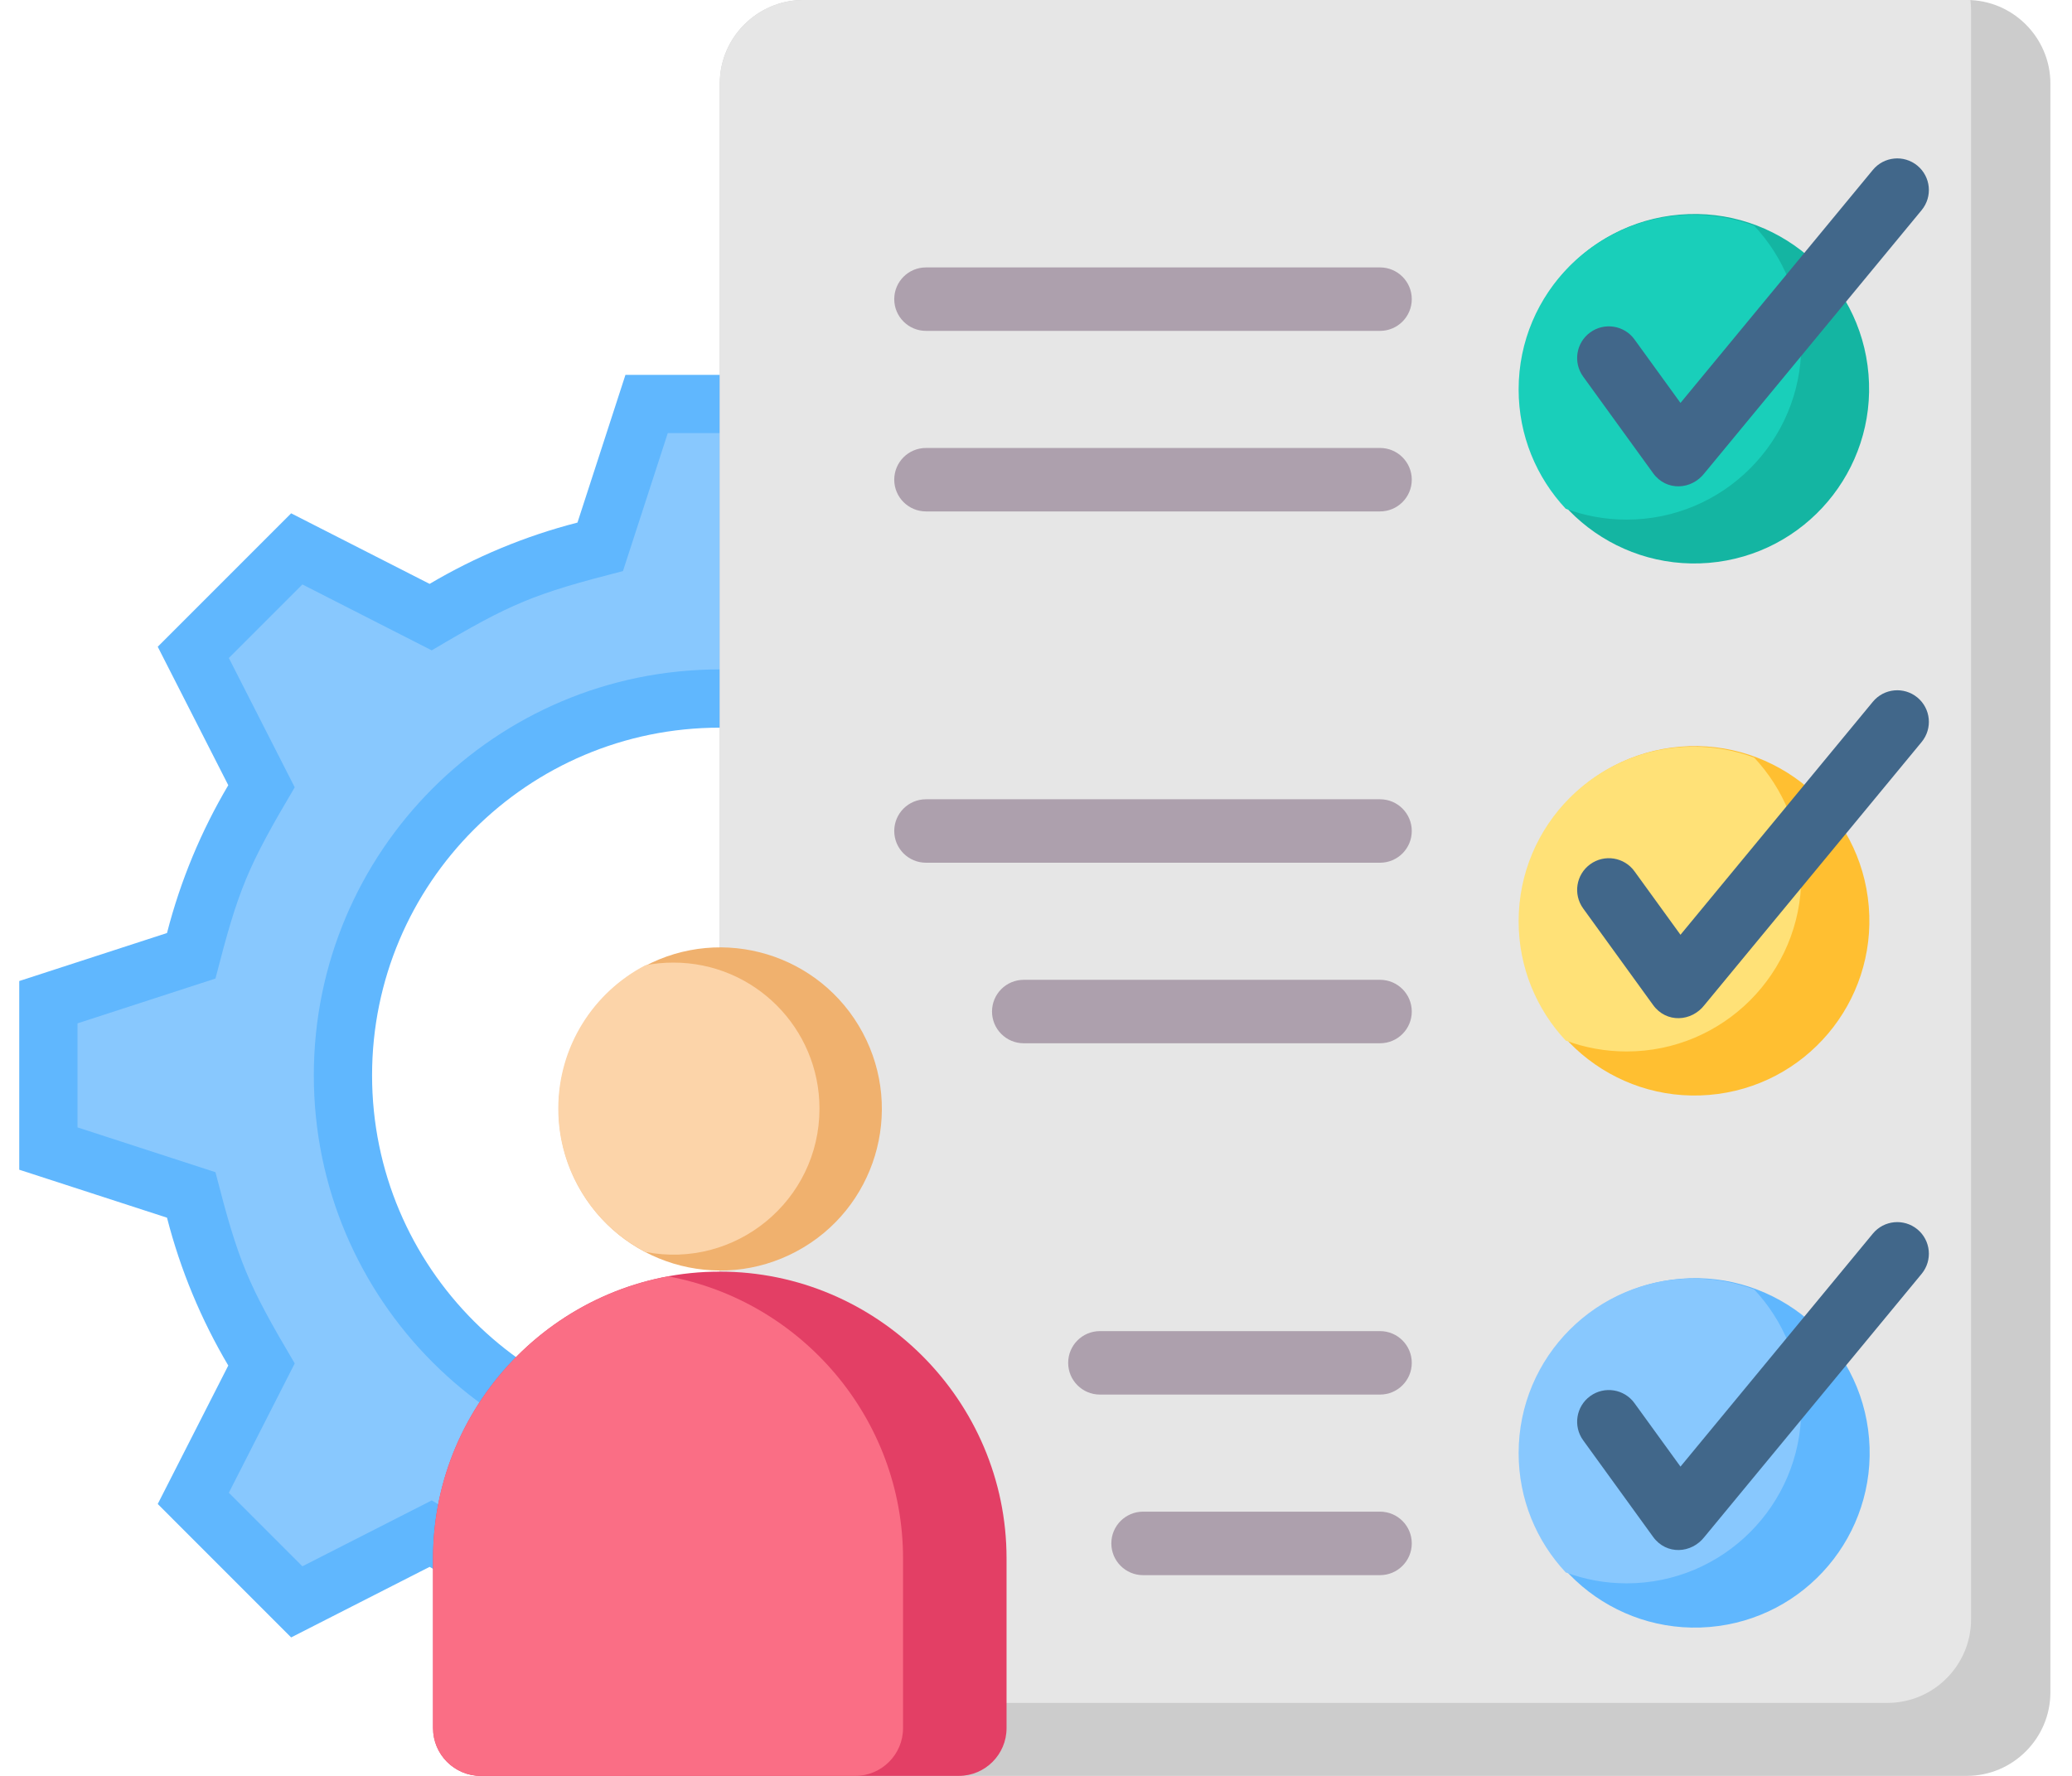 <svg width="70" height="60" viewBox="0 0 70 60" fill="none" xmlns="http://www.w3.org/2000/svg">
<path fill-rule="evenodd" clip-rule="evenodd" d="M14.514 19.727L9.836 17.343L5.329 21.851L7.712 26.529C6.801 28.069 6.098 29.747 5.642 31.523L0.65 33.145V39.52L5.642 41.141C6.098 42.918 6.801 44.595 7.712 46.136L5.329 50.814L9.836 55.322L14.514 52.938C16.055 53.849 17.732 54.553 19.509 55.009L21.131 60H27.505L29.127 55.008C30.903 54.552 32.581 53.849 34.12 52.938L38.799 55.322L43.306 50.814L40.923 46.136C41.834 44.596 42.538 42.918 42.994 41.141L47.985 39.52V33.145L42.993 31.523C42.537 29.747 41.834 28.069 40.922 26.529L43.306 21.851L38.799 17.343L34.12 19.727C32.58 18.816 30.903 18.112 29.126 17.656L27.504 12.665H21.13L19.509 17.656C17.732 18.112 16.054 18.816 14.514 19.727ZM24.317 24.585C30.805 24.585 36.065 29.845 36.065 36.332C36.065 42.82 30.805 48.079 24.317 48.079C17.83 48.079 12.57 42.82 12.57 36.332C12.57 29.845 17.83 24.585 24.317 24.585Z" fill="#60B7FE"/>
<path fill-rule="evenodd" clip-rule="evenodd" d="M10.216 19.746L7.731 22.231L9.957 26.6C8.361 29.297 8.058 30.025 7.279 33.061L2.618 34.575V38.09L7.279 39.604C8.059 42.64 8.361 43.367 9.957 46.065L7.731 50.434L10.216 52.919L14.585 50.693C17.283 52.289 18.009 52.592 21.046 53.371L22.56 58.032H26.074L27.589 53.371C30.625 52.591 31.352 52.288 34.05 50.693L38.419 52.919L40.904 50.434L38.677 46.065C40.273 43.367 40.577 42.64 41.356 39.604L46.017 38.09V34.575L41.356 33.061C40.576 30.025 40.273 29.298 38.678 26.6L40.904 22.231L38.419 19.747L34.05 21.973C31.352 20.376 30.625 20.073 27.589 19.294L26.074 14.633H22.56L21.046 19.294C18.009 20.073 17.282 20.376 14.585 21.973L10.216 19.746ZM24.317 22.617C31.892 22.617 38.033 28.758 38.033 36.333C38.033 43.907 31.892 50.048 24.317 50.048C16.743 50.048 10.602 43.907 10.602 36.333C10.602 28.758 16.743 22.617 24.317 22.617Z" fill="#88C8FE"/>
<path fill-rule="evenodd" clip-rule="evenodd" d="M27.139 0H66.449C68.001 0 69.27 1.27 69.27 2.821V57.178C69.27 58.73 68.001 60 66.449 60H27.139C25.587 60 24.317 58.73 24.317 57.178V2.821C24.317 1.27 25.587 0 27.139 0Z" fill="#CCCCCC"/>
<path fill-rule="evenodd" clip-rule="evenodd" d="M27.139 0H66.449C66.489 0 66.528 0.001 66.568 0.003C66.582 0.118 66.59 0.236 66.59 0.355V54.713C66.59 56.264 65.32 57.534 63.769 57.534H24.458C24.418 57.534 24.379 57.533 24.339 57.531C24.325 57.416 24.317 57.298 24.317 57.179V2.821C24.317 1.27 25.587 0 27.139 0Z" fill="#E6E6E6"/>
<path fill-rule="evenodd" clip-rule="evenodd" d="M24.317 42.963C29.645 42.963 34.005 47.322 34.005 52.651V58.388C34.005 59.276 33.281 60 32.394 60H16.241C15.354 60 14.63 59.276 14.63 58.388V52.651C14.63 47.322 18.989 42.963 24.317 42.963Z" fill="#E33F65"/>
<path fill-rule="evenodd" clip-rule="evenodd" d="M28.896 60H16.241C15.354 60 14.63 59.276 14.63 58.389V52.651C14.63 47.919 18.067 43.952 22.569 43.123C27.07 43.952 30.508 47.919 30.508 52.651V58.389C30.508 59.276 29.784 60 28.896 60Z" fill="#FA6E85"/>
<path d="M26.909 42.279C29.567 40.857 30.568 37.549 29.146 34.892C27.724 32.234 24.416 31.232 21.758 32.655C19.101 34.077 18.099 37.385 19.521 40.042C20.944 42.7 24.251 43.702 26.909 42.279Z" fill="#F0B16E"/>
<path fill-rule="evenodd" clip-rule="evenodd" d="M21.802 42.298C20.055 41.389 18.861 39.562 18.861 37.456C18.861 35.349 20.055 33.522 21.802 32.613C22.109 32.553 22.426 32.522 22.75 32.522C25.475 32.522 27.685 34.73 27.685 37.456C27.685 40.567 24.844 42.89 21.802 42.298Z" fill="#FCD4A9"/>
<path d="M57.732 19.017C60.981 18.746 63.396 15.893 63.125 12.644C62.855 9.395 60.002 6.981 56.753 7.251C53.504 7.522 51.089 10.375 51.36 13.624C51.63 16.873 54.483 19.287 57.732 19.017Z" fill="#14B5A2"/>
<path fill-rule="evenodd" clip-rule="evenodd" d="M57.205 7.257C57.928 7.257 58.621 7.387 59.262 7.625C60.249 8.68 60.854 10.097 60.854 11.656C60.854 14.915 58.212 17.556 54.953 17.556C54.23 17.556 53.537 17.426 52.896 17.188C51.909 16.133 51.305 14.716 51.305 13.157C51.305 9.898 53.946 7.257 57.205 7.257Z" fill="#19CFBA"/>
<path d="M57.742 36.993C60.99 36.723 63.405 33.87 63.134 30.621C62.864 27.372 60.011 24.957 56.762 25.228C53.513 25.498 51.099 28.351 51.369 31.6C51.64 34.849 54.493 37.264 57.742 36.993Z" fill="#FFBF31"/>
<path fill-rule="evenodd" clip-rule="evenodd" d="M57.205 25.226C57.928 25.226 58.621 25.356 59.262 25.595C60.249 26.649 60.854 28.066 60.854 29.625C60.854 32.884 58.212 35.525 54.953 35.525C54.23 35.525 53.537 35.395 52.896 35.157C51.909 34.102 51.305 32.685 51.305 31.126C51.305 27.867 53.946 25.226 57.205 25.226Z" fill="#FFE177"/>
<path d="M57.751 54.97C61 54.699 63.414 51.846 63.144 48.597C62.873 45.349 60.02 42.934 56.772 43.205C53.523 43.475 51.108 46.328 51.379 49.577C51.649 52.826 54.502 55.24 57.751 54.97Z" fill="#60B7FE"/>
<path fill-rule="evenodd" clip-rule="evenodd" d="M57.205 43.195C57.928 43.195 58.621 43.326 59.262 43.564C60.249 44.618 60.854 46.036 60.854 47.594C60.854 50.853 58.212 53.495 54.953 53.495C54.23 53.495 53.537 53.364 52.896 53.126C51.909 52.071 51.305 50.654 51.305 49.095C51.305 45.837 53.946 43.195 57.205 43.195Z" fill="#88C8FE"/>
<path fill-rule="evenodd" clip-rule="evenodd" d="M53.486 48.663C53.139 48.185 53.245 47.515 53.724 47.168C54.203 46.821 54.873 46.928 55.219 47.407L56.773 49.551L63.271 41.68C63.646 41.224 64.319 41.159 64.775 41.533C65.231 41.908 65.296 42.581 64.921 43.037L57.588 51.919C57.147 52.494 56.296 52.542 55.849 51.926L53.486 48.663ZM53.486 12.725C53.139 12.246 53.245 11.577 53.724 11.23C54.203 10.883 54.873 10.99 55.219 11.468L56.773 13.613L63.271 5.742C63.646 5.286 64.319 5.22 64.775 5.595C65.231 5.97 65.296 6.643 64.921 7.099L57.588 15.981C57.147 16.556 56.296 16.604 55.849 15.988L53.486 12.725ZM53.486 30.694C53.139 30.215 53.245 29.546 53.724 29.199C54.203 28.852 54.873 28.959 55.219 29.438L56.773 31.582L63.271 23.711C63.646 23.255 64.319 23.19 64.775 23.564C65.231 23.939 65.296 24.612 64.921 25.068L57.588 33.95C57.147 34.525 56.296 34.573 55.849 33.957L53.486 30.694Z" fill="#41678A"/>
<path fill-rule="evenodd" clip-rule="evenodd" d="M46.623 9.035C47.215 9.035 47.695 9.515 47.695 10.107C47.695 10.699 47.215 11.179 46.623 11.179H31.284C30.691 11.179 30.211 10.699 30.211 10.107C30.211 9.515 30.691 9.035 31.284 9.035H46.623ZM46.623 44.973C47.215 44.973 47.695 45.453 47.695 46.045C47.695 46.638 47.215 47.117 46.623 47.117H37.159C36.567 47.117 36.087 46.637 36.087 46.045C36.087 45.453 36.567 44.973 37.159 44.973H46.623ZM46.623 51.073C47.215 51.073 47.695 51.553 47.695 52.145C47.695 52.737 47.215 53.218 46.623 53.218H38.617C38.025 53.218 37.545 52.737 37.545 52.145C37.545 51.553 38.025 51.073 38.617 51.073H46.623ZM46.623 27.004C47.215 27.004 47.695 27.484 47.695 28.076C47.695 28.668 47.215 29.148 46.623 29.148H31.284C30.691 29.148 30.211 28.668 30.211 28.076C30.211 27.484 30.691 27.004 31.284 27.004H46.623ZM46.623 33.104C47.215 33.104 47.695 33.584 47.695 34.176C47.695 34.768 47.215 35.248 46.623 35.248H34.586C33.994 35.248 33.514 34.768 33.514 34.176C33.514 33.584 33.994 33.104 34.586 33.104H46.623ZM46.623 15.135C47.215 15.135 47.695 15.615 47.695 16.207C47.695 16.799 47.215 17.279 46.623 17.279H31.284C30.691 17.279 30.211 16.799 30.211 16.207C30.211 15.615 30.691 15.135 31.284 15.135H46.623Z" fill="#ADA0AD"/>
</svg>

